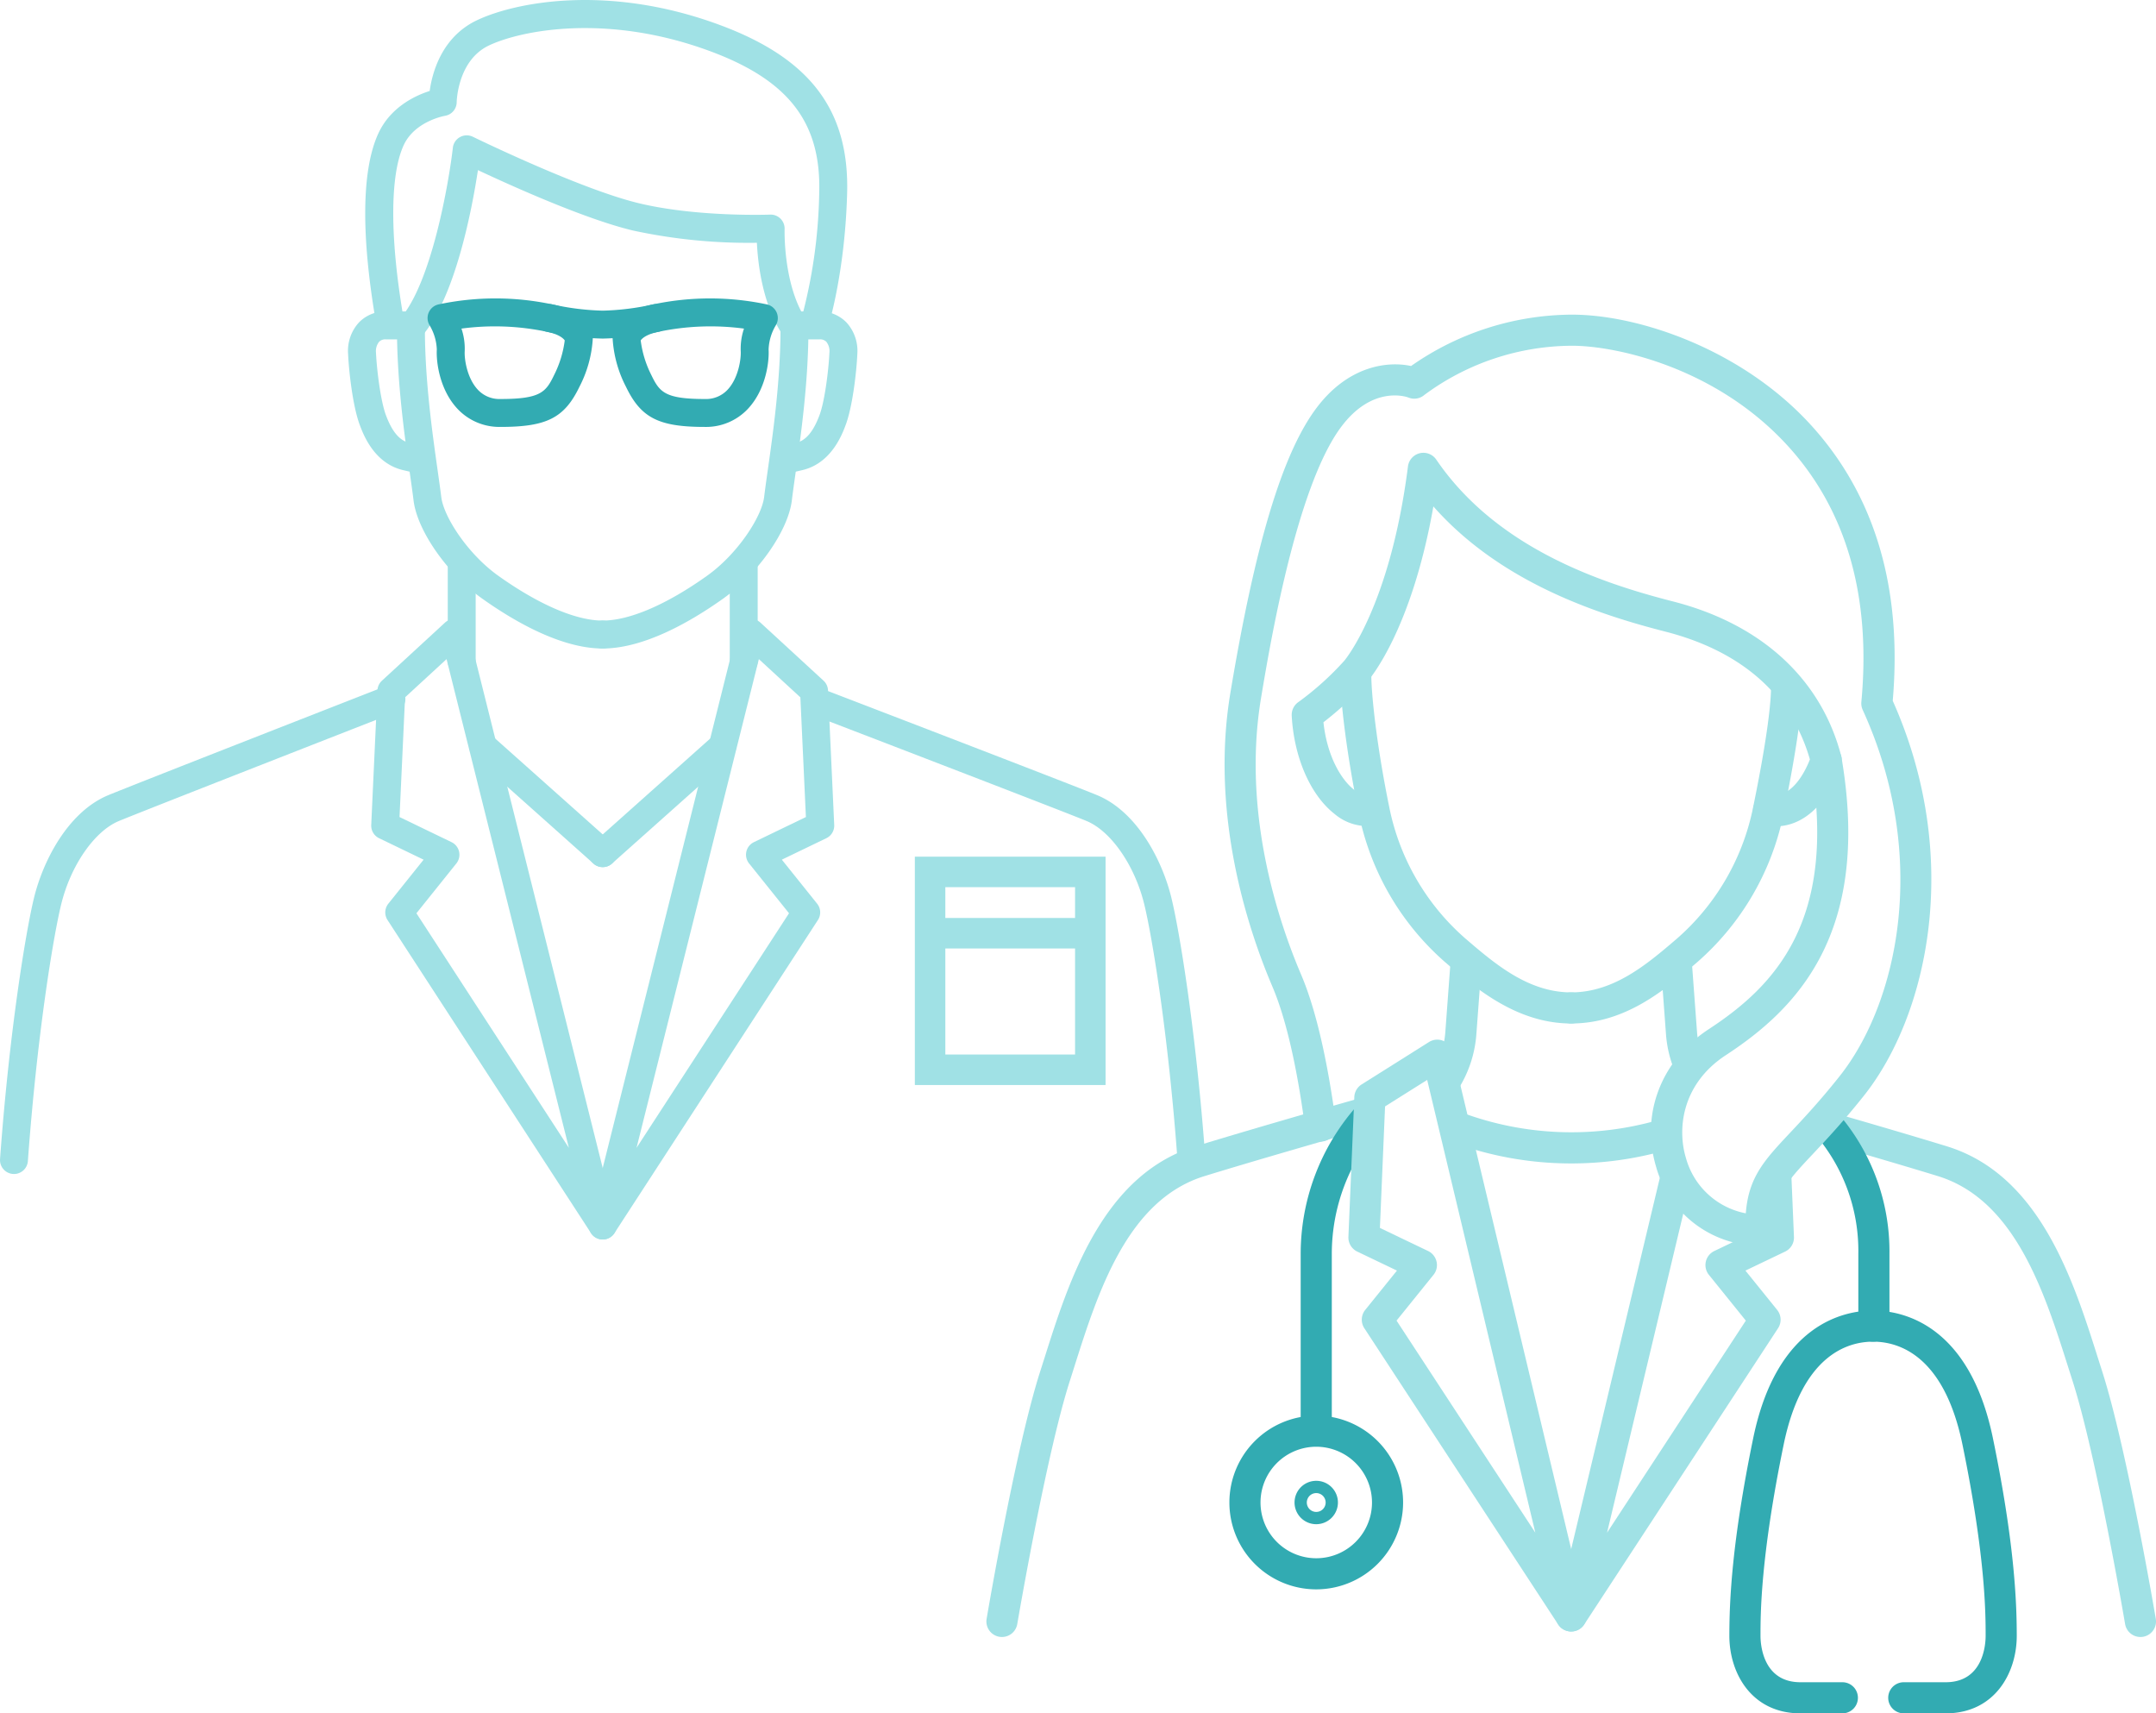 <svg xmlns="http://www.w3.org/2000/svg" width="424.263" height="337.103" viewBox="0 0 424.263 337.103">
	<g id="Group_2356" data-name="Group 2356" transform="translate(-240.693 -3020.058)">
		<g id="Group_2355" data-name="Group 2355">
			<g id="Group_1226" data-name="Group 1226" transform="translate(316.076 2909.14)">
				<g id="Group_1219" data-name="Group 1219" transform="translate(283.287 330.266)">
					<path id="Path_4754" data-name="Path 4754" d="M221.567,314.13a3.057,3.057,0,0,1-3.012-2.551c-.057-.331-5.661-33.232-10.33-47.8l-.861-2.71c-4.645-14.657-10.42-32.9-25.616-37.607-5.1-1.575-14.322-4.286-20.493-6.065a3.061,3.061,0,1,1,1.7-5.882c6.2,1.784,15.477,4.51,20.608,6.1,18.253,5.653,24.836,26.432,29.64,41.611l.853,2.682c4.8,14.983,10.306,47.284,10.539,48.652a3.064,3.064,0,0,1-2.51,3.531A3.12,3.12,0,0,1,221.567,314.13Z" transform="translate(-159.042 -211.399)" fill="#a0e1e5" class="fill-primary" />
				</g>
				<g id="Group_1220" data-name="Group 1220" transform="translate(118.722 326.675)">
					<path id="Path_4755" data-name="Path 4755" d="M121.786,316.841a3.156,3.156,0,0,1-.514-.041,3.061,3.061,0,0,1-2.506-3.531C119,311.9,124.5,279.6,129.3,264.618l.853-2.677c4.8-15.175,11.387-35.962,29.644-41.615,8.734-2.7,24.926-7.379,33.113-9.69a3.06,3.06,0,1,1,1.661,5.89c-8.159,2.306-24.281,6.963-32.966,9.649-15.2,4.706-20.975,22.955-25.616,37.615l-.857,2.7c-4.673,14.567-10.273,47.468-10.334,47.8A3.057,3.057,0,0,1,121.786,316.841Z" transform="translate(-118.722 -210.519)" fill="#a0e1e5" class="fill-primary" />
				</g>
				<g id="Group_1209" data-name="Group 1209" transform="translate(280.693 328.638)">
					<path id="Path_4744" data-name="Path 4744" d="M171.078,257.1a3.062,3.062,0,0,1-3.061-3.061V240a35.1,35.1,0,0,0-8.861-23.938,3.06,3.06,0,0,1,4.624-4.008A41.507,41.507,0,0,1,174.14,240v14.032A3.062,3.062,0,0,1,171.078,257.1Z" transform="translate(-158.406 -211)" fill="#32abb2" class="fill-secondary" />
				</g>
				<g id="Group_1210" data-name="Group 1210" transform="translate(180.568 327.7)">
					<path id="Path_4745" data-name="Path 4745" d="M136.936,278.448a3.062,3.062,0,0,1-3.061-3.061V240.711a43.871,43.871,0,0,1,10.857-28.9,3.063,3.063,0,0,1,4.608,4.037A37.723,37.723,0,0,0,140,240.711v34.677A3.062,3.062,0,0,1,136.936,278.448Z" transform="translate(-133.875 -210.77)" fill="#32abb2" class="fill-secondary" />
				</g>
				<g id="Group_1211" data-name="Group 1211" transform="translate(166.54 389.443)">
					<path id="Path_4746" data-name="Path 4746" d="M147.527,260.081a17.091,17.091,0,1,1,17.093-17.089A17.107,17.107,0,0,1,147.527,260.081Zm0-28.06A10.969,10.969,0,1,0,158.5,242.991,10.981,10.981,0,0,0,147.527,232.02Z" transform="translate(-130.438 -225.898)" fill="#32abb2" class="fill-secondary" />
				</g>
				<g id="Group_1212" data-name="Group 1212" transform="translate(179.36 402.267)">
					<path id="Path_4747" data-name="Path 4747" d="M137.848,237.579a4.269,4.269,0,1,1,4.269-4.269A4.273,4.273,0,0,1,137.848,237.579Zm0-6.122a1.853,1.853,0,1,0,1.853,1.853A1.857,1.857,0,0,0,137.848,231.456Z" transform="translate(-133.579 -229.04)" fill="#32abb2" class="fill-secondary" />
				</g>
				<g id="Group_1213" data-name="Group 1213" transform="translate(290.145 368.77)">
					<path id="Path_4748" data-name="Path 4748" d="M178.068,300.084h-8.245a3.061,3.061,0,1,1,0-6.122h8.245c7.49,0,7.865-7.6,7.865-9.126,0-4.233,0-15.473-4.559-37.628-3.624-17.62-12.579-20.253-17.591-20.253a3.061,3.061,0,0,1,0-6.122c5.535,0,18.914,2.453,23.587,25.138,4.2,20.4,4.686,31.95,4.686,38.864C192.056,292.178,187.68,300.084,178.068,300.084Z" transform="translate(-160.722 -220.833)" fill="#32abb2" class="fill-secondary" />
				</g>
				<g id="Group_1214" data-name="Group 1214" transform="translate(264.925 368.77)">
					<path id="Path_4749" data-name="Path 4749" d="M176.775,300.084H168.53c-9.612,0-13.987-7.906-13.987-15.249,0-6.914.486-18.461,4.686-38.864,4.673-22.685,18.057-25.138,23.6-25.138a3.061,3.061,0,0,1,0,6.122c-5.016,0-13.971,2.633-17.6,20.253-4.559,22.154-4.559,33.395-4.559,37.628,0,1.522.38,9.126,7.865,9.126h8.245a3.061,3.061,0,0,1,0,6.122Z" transform="translate(-154.543 -220.833)" fill="#32abb2" class="fill-secondary" />
				</g>
				<g id="Group_1215" data-name="Group 1215" transform="translate(230.738 242.978)">
					<path id="Path_4750" data-name="Path 4750" d="M149.228,259.325a3.061,3.061,0,0,1,0-6.122c8.449,0,15-5.6,20.771-10.542a46.474,46.474,0,0,0,14.926-25.371c3.163-15.322,3.633-21.75,3.633-24.216a3.061,3.061,0,1,1,6.122,0c0,4.73-1.3,13.53-3.759,25.452a52.69,52.69,0,0,1-16.947,28.787C167.726,252.664,159.942,259.325,149.228,259.325Z" transform="translate(-146.167 -190.013)" fill="#a0e1e5" class="fill-primary" />
				</g>
				<g id="Group_1216" data-name="Group 1216" transform="translate(188.347 240.741)">
					<path id="Path_4751" data-name="Path 4751" d="M181.233,261.014c-10.714,0-18.828-6.943-24.75-12.016a52.692,52.692,0,0,1-16.938-28.783c-2.584-12.522-3.763-23.134-3.763-27.689a3.061,3.061,0,1,1,6.122,0c0,3.551.971,13.526,3.637,26.452a46.377,46.377,0,0,0,14.926,25.367c5.771,4.947,12.318,10.547,20.767,10.547a3.061,3.061,0,1,1,0,6.122Z" transform="translate(-135.781 -189.465)" fill="#a0e1e5" class="fill-primary" />
				</g>
				<g id="Group_1217" data-name="Group 1217" transform="translate(251.419 297.222)">
					<path id="Path_4752" data-name="Path 4752" d="M156.454,228.677a3.053,3.053,0,0,1-2.882-2.037,23.241,23.241,0,0,1-1.3-6.126l-1.033-13.93a3.061,3.061,0,0,1,6.106-.453l1.033,13.93a17.416,17.416,0,0,0,.955,4.526,3.063,3.063,0,0,1-1.853,3.91A3.018,3.018,0,0,1,156.454,228.677Z" transform="translate(-151.234 -203.303)" fill="#a0e1e5" class="fill-primary" />
				</g>
				<g id="Group_1218" data-name="Group 1218" transform="translate(206.015 297.218)">
					<path id="Path_4753" data-name="Path 4753" d="M143.168,232.574a3.062,3.062,0,0,1-2.592-4.682,17.248,17.248,0,0,0,2.551-7.824l1.033-13.934a3.061,3.061,0,0,1,6.106.453l-1.033,13.934a23.361,23.361,0,0,1-3.465,10.608A3.053,3.053,0,0,1,143.168,232.574Z" transform="translate(-140.11 -203.302)" fill="#a0e1e5" class="fill-primary" />
				</g>
				<g id="Group_1221" data-name="Group 1221" transform="translate(207.958 329.549)">
					<path id="Path_4756" data-name="Path 4756" d="M166.46,221.5a67.523,67.523,0,0,1-23.893-4.347,3.063,3.063,0,0,1,2.163-5.73,61.882,61.882,0,0,0,38.893,1.522,3.062,3.062,0,1,1,1.706,5.881A67.776,67.776,0,0,1,166.46,221.5Z" transform="translate(-140.586 -211.223)" fill="#a0e1e5" class="fill-primary" />
				</g>
				<g id="Group_1222" data-name="Group 1222" transform="translate(189.957 315.465)">
					<path id="Path_4757" data-name="Path 4757" d="M180.018,324.227a3.072,3.072,0,0,1-2.563-1.384l-38.146-58.292a3.066,3.066,0,0,1,.18-3.6l6.241-7.734-7.816-3.743a3.063,3.063,0,0,1-1.735-2.89l1.163-27.53a3.062,3.062,0,0,1,1.429-2.461l13.265-8.347a3.056,3.056,0,0,1,4.6,1.882l26.354,110.327a3.065,3.065,0,0,1-2.975,3.771Zm-34.366-61.17,27.31,41.729L151.68,215.7l-8.29,5.212-1.012,23.91,9.485,4.543a3.075,3.075,0,0,1,1.661,2.09,3.04,3.04,0,0,1-.6,2.592Z" transform="translate(-136.175 -207.773)" fill="#a0e1e5" class="fill-primary" />
				</g>
				<g id="Group_1223" data-name="Group 1223" transform="translate(230.739 339.485)">
					<path id="Path_4758" data-name="Path 4758" d="M149.227,306.092a3.065,3.065,0,0,1-2.975-3.771l20.408-85.442a3.061,3.061,0,0,1,5.955,1.42l-16.33,68.353,27.309-41.729-7.269-9.008a3.062,3.062,0,0,1,1.057-4.681l9.485-4.543-.416-9.828a3.063,3.063,0,0,1,2.926-3.188,2.913,2.913,0,0,1,3.188,2.926l.5,11.845a3.058,3.058,0,0,1-1.735,2.894l-7.816,3.743,6.245,7.734a3.073,3.073,0,0,1,.18,3.6l-38.15,58.292A3.072,3.072,0,0,1,149.227,306.092Z" transform="translate(-146.167 -213.658)" fill="#a0e1e5" class="fill-primary" />
				</g>
				<g id="Group_1224" data-name="Group 1224" transform="translate(165.588 172.825)">
					<path id="Path_4759" data-name="Path 4759" d="M235.762,356.028a21.243,21.243,0,0,1-20.648-15.587c-3.069-10.289,1-20.9,10.363-27.024,12.918-8.457,25.4-21.3,20.1-52.452a3.06,3.06,0,0,1,6.032-1.029c5.935,34.84-9.057,49.619-22.779,58.6-8.563,5.6-9.583,14.359-7.853,20.15a15.2,15.2,0,0,0,11.8,10.955c.547-7.155,3.677-10.49,8.828-15.971,2.559-2.726,5.747-6.114,9.62-10.992,11.469-14.428,17.787-43.138,4.559-72.08a3.1,3.1,0,0,1-.269-1.559c1.943-20.763-2.918-37.705-14.445-50.362-14.216-15.608-34.019-19.734-42.5-19.734a49.152,49.152,0,0,0-29.073,9.7,3.032,3.032,0,0,1-3.118.486c-.257-.1-7.13-2.571-13.379,5.988-8.755,11.983-13.914,42.946-15.612,53.121-3.751,22.5,3.326,43.75,7.877,54.419,3.6,8.424,5.722,20.665,6.873,29.452a3.063,3.063,0,0,1-6.073.8c-1.1-8.408-3.11-20.061-6.432-27.848-4.812-11.277-12.289-33.791-8.281-57.823,4.837-29.048,10.147-46.754,16.706-55.729,6.375-8.722,14.314-9.563,18.853-8.579a55.544,55.544,0,0,1,31.66-10.106c13.118,0,33.432,6.8,47.035,21.734,12.583,13.816,17.991,32.06,16.085,54.243,13.857,31.04,6.828,61.97-5.669,77.692-4.033,5.073-7.314,8.563-9.951,11.375-5.706,6.069-7.428,7.9-7.241,15.016a3.067,3.067,0,0,1-3.061,3.143Z" transform="translate(-130.205 -172.825)" fill="#a0e1e5" class="fill-primary" />
				</g>
				<g id="Group_1225" data-name="Group 1225" transform="translate(178.8 200.007)">
					<path id="Path_4760" data-name="Path 4760" d="M228.615,252.981a11.347,11.347,0,0,1-1.788-.147,3.059,3.059,0,1,1,.967-6.041c4.22.62,6.816-4.89,7.62-6.979-3.6-12.62-13.42-21.305-28.452-25.15-13.645-3.49-32.5-9.763-45.64-24.628-4.31,24.469-12.583,34-12.963,34.436a66.276,66.276,0,0,1-8.669,8.028c.735,6.861,3.6,11.371,5.951,13.208a4.228,4.228,0,0,0,3.2,1.078,3.06,3.06,0,1,1,1.167,6.008,9.983,9.983,0,0,1-8.13-2.253c-4.751-3.71-7.984-11.114-8.432-19.33a3.068,3.068,0,0,1,1.331-2.694,57.9,57.9,0,0,0,9.024-8.13c.065-.078,9-10.628,12.522-38.227a3.062,3.062,0,0,1,5.567-1.339c11.84,17.367,32.256,24.248,46.586,27.909,17.42,4.457,29.175,15.269,33.105,30.428a3.057,3.057,0,0,1-.029,1.649C240.137,245.533,235.9,252.981,228.615,252.981Z" transform="translate(-133.442 -179.485)" fill="#a0e1e5" class="fill-primary" />
				</g>
			</g>
			<g id="Group_1250" data-name="Group 1250" transform="translate(240.693 3020.058)">
				<g id="Group_1227" data-name="Group 1227" transform="translate(115.857 61.685)">
					<path id="Path_4761" data-name="Path 4761" d="M44.062,93.637c8.183,0,17.406-5.337,23.7-9.816,6.85-4.875,12.787-13.355,13.516-19.311.187-1.546.443-3.344.725-5.348,1.073-7.582,2.542-17.963,2.542-28.688a2.747,2.747,0,0,0-5.494,0c0,10.337-1.44,20.5-2.487,27.918-.289,2.04-.549,3.875-.74,5.447-.476,3.886-5.212,11.208-11.249,15.5-7.974,5.677-15.263,8.8-20.516,8.8a2.747,2.747,0,1,0,0,5.494Z" transform="translate(-41.315 -27.727)" fill="#a0e1e5" class="fill-primary" />
				</g>
				<g id="Group_1228" data-name="Group 1228" transform="translate(158.178 135.39)">
					<path id="Path_4762" data-name="Path 4762" d="M96.267,143.442c.066,0,.136,0,.2-.007a2.751,2.751,0,0,0,2.542-2.941c-1.824-25.025-5.08-44.844-6.707-51.46-1.769-7.2-6.637-16.794-14.534-20.1C73.3,67.061,25.742,48.808,23.72,48.032a2.746,2.746,0,1,0-1.967,5.128c.494.19,49.5,19,53.9,20.842,4.795,2.007,9.45,8.729,11.318,16.344,1.582,6.439,4.765,25.86,6.564,50.548A2.746,2.746,0,0,0,96.267,143.442Z" transform="translate(-19.988 -47.849)" fill="#a0e1e5" class="fill-primary" />
				</g>
				<g id="Group_1229" data-name="Group 1229" transform="translate(143.603 108.09)">
					<path id="Path_4763" data-name="Path 4763" d="M46.79,65.161a2.748,2.748,0,0,0,2.747-2.747V43.143a2.747,2.747,0,1,0-5.494,0v19.27A2.748,2.748,0,0,0,46.79,65.161Z" transform="translate(-44.043 -40.396)" fill="#a0e1e5" class="fill-primary" />
				</g>
				<g id="Group_1231" data-name="Group 1231" transform="translate(151.666 61.275)">
					<path id="Path_4765" data-name="Path 4765" d="M41.432,59.57a2.656,2.656,0,0,0,.626-.073l2.839-.659c5.714-1.333,7.842-7.025,8.542-8.9,1.377-3.7,2.135-10.523,2.289-13.959A8.286,8.286,0,0,0,53.6,29.794a7.208,7.208,0,0,0-5.271-2.179H43.681a2.747,2.747,0,1,0,0,5.494h4.652a1.7,1.7,0,0,1,1.3.483,2.948,2.948,0,0,1,.6,2.146c-.15,3.359-.908,9.5-1.949,12.282-1.223,3.275-2.7,5.011-4.641,5.465l-2.839.659a2.748,2.748,0,0,0,.623,5.425Z" transform="translate(-38.686 -27.615)" fill="#a0e1e5" class="fill-primary" />
				</g>
				<g id="Group_1232" data-name="Group 1232" transform="translate(78.118 61.685)">
					<path id="Path_4766" data-name="Path 4766" d="M92.1,93.637a2.747,2.747,0,0,0,0-5.494c-5.256,0-12.542-3.124-20.519-8.8-6.033-4.289-10.769-11.615-11.245-15.5-.194-1.571-.454-3.406-.744-5.447-1.048-7.421-2.483-17.582-2.483-27.918a2.747,2.747,0,0,0-5.494,0c0,10.725,1.465,21.105,2.538,28.688.286,2,.538,3.8.729,5.348.729,5.959,6.666,14.439,13.516,19.311C74.694,88.3,83.917,93.637,92.1,93.637Z" transform="translate(-51.618 -27.727)" fill="#a0e1e5" class="fill-primary" />
				</g>
				<g id="Group_1233" data-name="Group 1233" transform="translate(0 134.766)">
					<path id="Path_4767" data-name="Path 4767" d="M65.723,143.9a2.744,2.744,0,0,0,2.736-2.549c1.8-24.684,4.978-44.1,6.564-50.544,1.868-7.619,6.527-14.34,11.318-16.347,4.406-1.842,54.145-21.278,54.646-21.475a2.747,2.747,0,1,0-2-5.117c-2.051.8-50.3,19.655-54.767,21.523-7.893,3.308-12.765,12.893-14.538,20.1-1.623,6.619-4.883,26.439-6.7,51.463a2.747,2.747,0,0,0,2.542,2.938C65.587,143.892,65.657,143.9,65.723,143.9Z" transform="translate(-62.972 -47.679)" fill="#a0e1e5" class="fill-primary" />
				</g>
				<g id="Group_1234" data-name="Group 1234" transform="translate(88.11 108.09)">
					<path id="Path_4768" data-name="Path 4768" d="M61.94,65.161a2.748,2.748,0,0,0,2.747-2.747V43.143a2.747,2.747,0,1,0-5.494,0v19.27A2.748,2.748,0,0,0,61.94,65.161Z" transform="translate(-59.193 -40.396)" fill="#a0e1e5" class="fill-primary" />
				</g>
				<g id="Group_1236" data-name="Group 1236" transform="translate(68.489 61.275)">
					<path id="Path_4770" data-name="Path 4770" d="M75.7,59.57a2.748,2.748,0,0,0,.623-5.425l-2.835-.659c-1.945-.454-3.421-2.19-4.641-5.465-1.04-2.784-1.8-8.923-1.952-12.282a2.932,2.932,0,0,1,.608-2.146,1.686,1.686,0,0,1,1.3-.483h4.648a2.747,2.747,0,1,0,0-5.494H68.8a7.2,7.2,0,0,0-5.271,2.179,8.272,8.272,0,0,0-2.124,6.187c.154,3.436.912,10.263,2.293,13.959.7,1.872,2.82,7.56,8.538,8.9l2.839.659A2.6,2.6,0,0,0,75.7,59.57Z" transform="translate(-61.395 -27.615)" fill="#a0e1e5" class="fill-primary" />
				</g>
				<g id="Group_1237" data-name="Group 1237" transform="translate(78.116 26.631)">
					<path id="Path_4771" data-name="Path 4771" d="M119.545,58.705a2.745,2.745,0,0,0,2.286-4.264c-4.557-6.879-4.238-17.736-4.234-17.845a2.755,2.755,0,0,0-.809-2.044,2.721,2.721,0,0,0-2.044-.8c-.143.007-14.227.524-25.724-2.216-11.589-2.758-32.559-13-32.768-13.1a2.749,2.749,0,0,0-3.938,2.154c-.8,6.97-4.216,26.585-10.318,33.559a2.748,2.748,0,1,0,4.135,3.619C52.767,50.182,56.071,32.747,57.25,25c6.582,3.091,21.113,9.644,30.493,11.879a107.7,107.7,0,0,0,24.4,2.414c.2,4.22,1.132,12.183,5.106,18.182A2.749,2.749,0,0,0,119.545,58.705Z" transform="translate(-41.315 -18.157)" fill="#a0e1e5" class="fill-primary" />
				</g>
				<g id="Group_1238" data-name="Group 1238" transform="translate(71.87 0)">
					<path id="Path_4772" data-name="Path 4772" d="M127.6,77.494a2.741,2.741,0,0,0,2.612-1.912c.139-.436,3.417-10.857,3.85-26.658.447-16.223-7.161-26.395-24.669-32.98-22.289-8.381-40.8-4.6-48.225-1.051C54.256,18.2,52.41,25.218,51.916,28.785c-2.817.9-7.67,3.135-10.084,8.315-3.341,7.187-3.465,20.318-.355,37.98a2.747,2.747,0,1,0,5.41-.952c-2.828-16.073-2.853-28.724-.07-34.709,2.183-4.692,8.033-5.732,8.091-5.743a2.74,2.74,0,0,0,2.322-2.7c0-.07.161-8.183,6.307-11.124,6.183-2.96,23.325-6.509,43.921,1.238,15.175,5.707,21.49,13.988,21.113,27.688a101.266,101.266,0,0,1-3.593,25.138,2.756,2.756,0,0,0,2.623,3.582Z" transform="translate(-39.232 -10.886)" fill="#a0e1e5" class="fill-primary" />
				</g>
				<g id="Group_1239" data-name="Group 1239" transform="translate(84.14 58.713)">
					<path id="Path_4773" data-name="Path 4773" d="M67.254,52.2c9.095,0,12.578-1.773,15.531-7.9a23.628,23.628,0,0,0,2.63-9.531,2.717,2.717,0,0,0-.022-.344c-.062-.494-.813-4.908-7.989-6.34a53.844,53.844,0,0,0-22.351.011A2.748,2.748,0,0,0,53.3,32.206a10.041,10.041,0,0,1,1.418,4.754c-.143,2.4.527,7.926,4.088,11.7A11.3,11.3,0,0,0,67.254,52.2ZM79.891,35.177a20.936,20.936,0,0,1-2.055,6.74c-1.641,3.406-2.626,4.791-10.582,4.791a5.784,5.784,0,0,1-4.447-1.813c-2.172-2.3-2.692-6.121-2.6-7.608a12.35,12.35,0,0,0-.641-4.432,49.66,49.66,0,0,1,16.761.615C78.8,33.961,79.635,34.814,79.891,35.177Z" transform="translate(-52.9 -26.916)" fill="#32abb2" class="fill-secondary" />
				</g>
				<g id="Group_1240" data-name="Group 1240" transform="translate(120.552 58.715)">
					<path id="Path_4774" data-name="Path 4774" d="M61.12,52.2a11.294,11.294,0,0,0,8.443-3.538c3.56-3.773,4.234-9.3,4.091-11.7A10.016,10.016,0,0,1,75.076,32.2a2.755,2.755,0,0,0-1.751-4.106,53.924,53.924,0,0,0-22.354-.011c-7.176,1.432-7.926,5.846-7.992,6.34-.011.117-.018.227-.018.344A23.651,23.651,0,0,0,45.59,44.3C48.542,50.428,52.025,52.2,61.12,52.2Zm7.692-19.347a12.35,12.35,0,0,0-.641,4.432c.088,1.487-.432,5.307-2.6,7.608a5.784,5.784,0,0,1-4.447,1.813c-7.956,0-8.937-1.385-10.582-4.791a20.739,20.739,0,0,1-2.055-6.74c.253-.363,1.1-1.216,3.564-1.707A49.7,49.7,0,0,1,68.812,32.854Z" transform="translate(-42.96 -26.916)" fill="#32abb2" class="fill-secondary" />
				</g>
				<g id="Group_1241" data-name="Group 1241" transform="translate(105.358 59.824)">
					<path id="Path_4775" data-name="Path 4775" d="M62,34.01a55.777,55.777,0,0,0,11.128-1.37,2.747,2.747,0,1,0-1.26-5.348A50.674,50.674,0,0,1,62,28.516a50.784,50.784,0,0,1-9.871-1.223,2.747,2.747,0,0,0-1.26,5.348A55.881,55.881,0,0,0,62,34.01Z" transform="translate(-48.752 -27.219)" fill="#32abb2" class="fill-secondary" />
				</g>
				<g id="Group_1242" data-name="Group 1242" transform="translate(115.856 144.145)">
					<path id="Path_4776" data-name="Path 4776" d="M47.949,76.7a2.729,2.729,0,0,0,1.828-.7l23.5-20.955a2.746,2.746,0,0,0-3.656-4.1L46.121,71.9a2.747,2.747,0,0,0,1.828,4.8Z" transform="translate(-45.201 -50.239)" fill="#a0e1e5" class="fill-primary" />
				</g>
				<g id="Group_1243" data-name="Group 1243" transform="translate(92.353 144.145)">
					<path id="Path_4777" data-name="Path 4777" d="M77.865,76.7A2.749,2.749,0,0,0,79.7,71.9l-23.5-20.955a2.746,2.746,0,0,0-3.656,4.1L76.041,76A2.727,2.727,0,0,0,77.865,76.7Z" transform="translate(-51.618 -50.239)" fill="#a0e1e5" class="fill-primary" />
				</g>
				<g id="Group_1230" data-name="Group 1230" transform="translate(115.855 121.782)">
					<path id="Path_4764" data-name="Path 4764" d="M42.676,166.221a2.745,2.745,0,0,0,2.308-1.249l40.046-61.606a2.747,2.747,0,0,0-.161-3.216l-6.941-8.659,8.758-4.223a2.741,2.741,0,0,0,1.549-2.6l-1.223-26.5a2.723,2.723,0,0,0-.883-1.894L73.722,44.859A2.745,2.745,0,0,0,69.2,46.215L40.013,162.807a2.747,2.747,0,0,0,2.663,3.414Zm36.665-64.184L49.335,148.192,73.407,52.035l8.168,7.52,1.088,23.552-10.23,4.938a2.745,2.745,0,0,0-.949,4.194Z" transform="translate(-39.93 -44.134)" fill="#a0e1e5" class="fill-primary" />
				</g>
				<g id="Group_1235" data-name="Group 1235" transform="translate(73.046 121.782)">
					<path id="Path_4769" data-name="Path 4769" d="M97.177,166.221a2.744,2.744,0,0,0,2.663-3.414L70.657,46.215a2.748,2.748,0,0,0-4.527-1.355l-12.4,11.417a2.754,2.754,0,0,0-.883,1.894l-1.223,26.5a2.741,2.741,0,0,0,1.549,2.6l8.758,4.223-6.941,8.659a2.753,2.753,0,0,0-.161,3.216l40.046,61.606A2.743,2.743,0,0,0,97.177,166.221ZM66.449,52.035l24.069,96.158-30-46.156,7.857-9.8a2.749,2.749,0,0,0-.952-4.194l-10.23-4.938L58.28,59.555Z" transform="translate(-51.618 -44.134)" fill="#a0e1e5" class="fill-primary" />
				</g>
			</g>
		</g>
		<g id="Group_1251" data-name="Group 1251" transform="translate(39.1 309.171)">
			<path id="Path_4778" data-name="Path 4778" d="M2000.619,13872.438h37.528v44.926h-37.528Zm31.528,6h-25.528v32.926h25.528Z" transform="translate(-1619 -10993)" fill="#a0e1e5" class="fill-primary" />
			<path id="Line_41" data-name="Line 41" d="M32,3H0V-3H32Z" transform="translate(384.5 2894.5)" fill="#a0e1e5" class="fill-primary" />
		</g>
	</g>
</svg>
